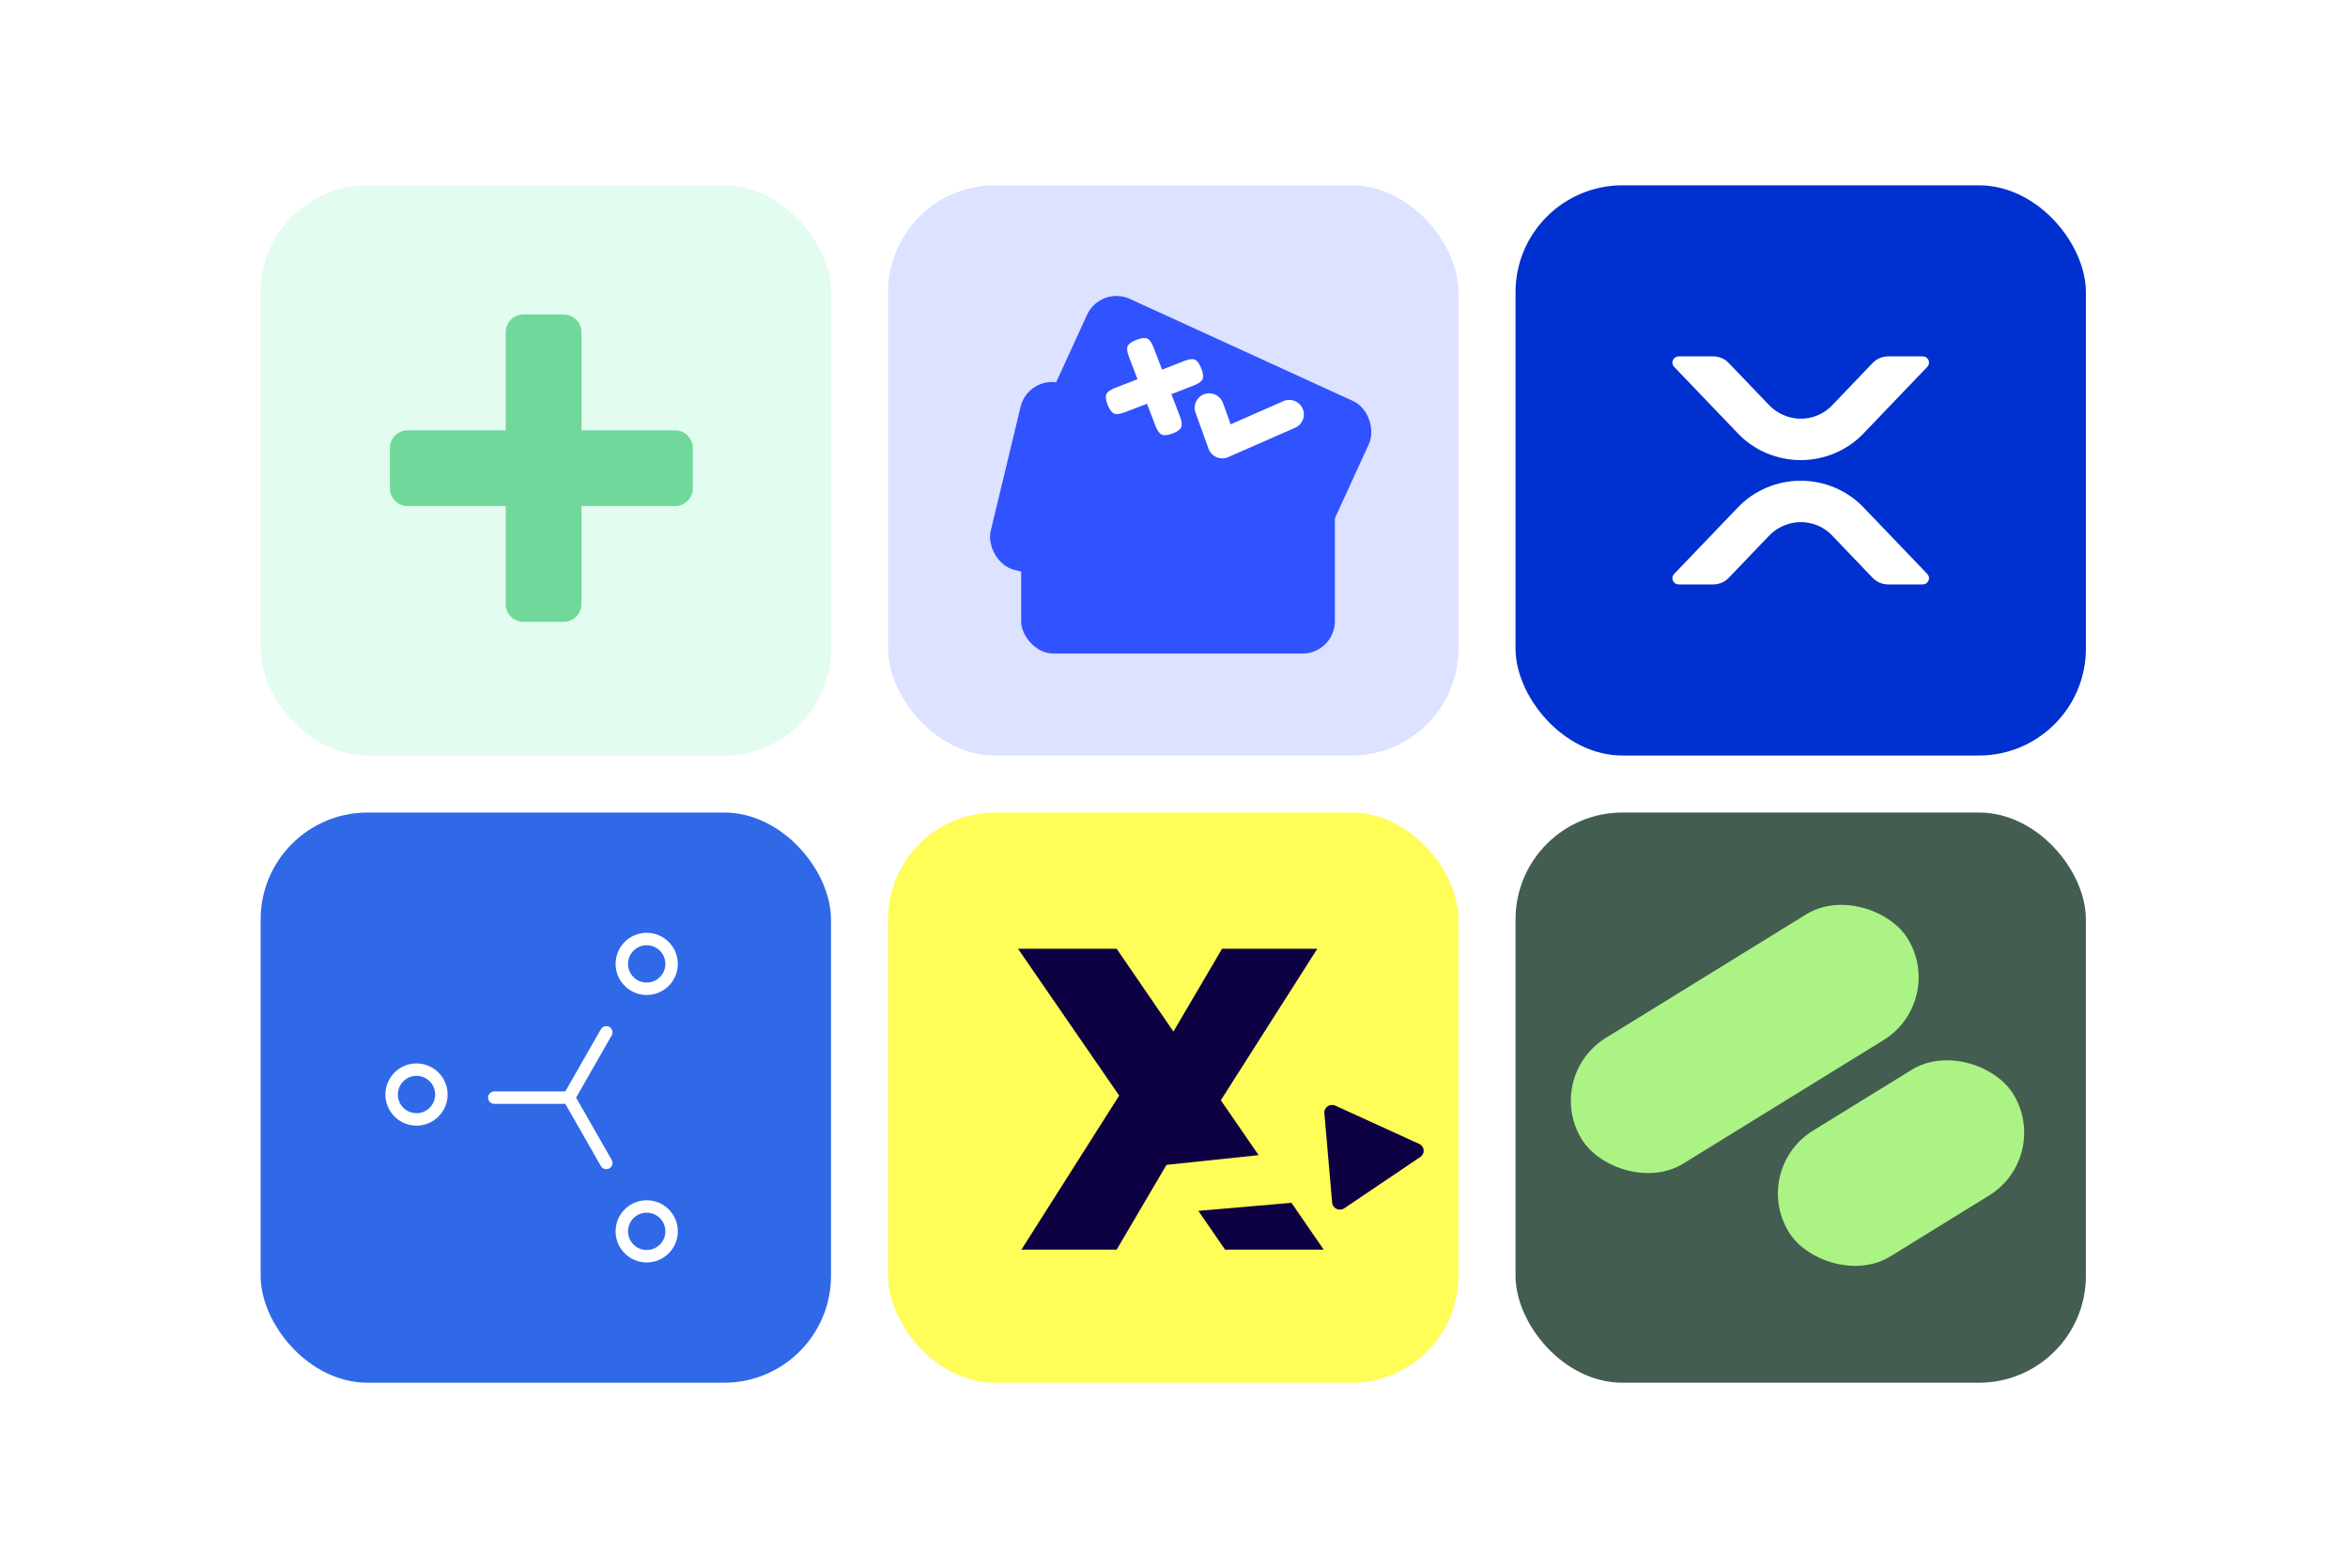 <svg width="247" height="165" viewBox="0 0 247 165" fill="none" xmlns="http://www.w3.org/2000/svg">
<rect width="247" height="165" rx="8" fill="white"/>
<rect x="27.418" y="19.5" width="60" height="60" rx="11.25" fill="#E2FCEF"/>
<path d="M53.199 34.969C53.199 33.933 54.038 33.094 55.074 33.094H59.292C60.328 33.094 61.167 33.933 61.167 34.969V63.562C61.167 64.598 60.328 65.438 59.292 65.438H55.074C54.038 65.438 53.199 64.598 53.199 63.562V34.969Z" fill="#70D89B"/>
<path d="M71.011 45.281C72.047 45.281 72.886 46.121 72.886 47.156V51.375C72.886 52.41 72.047 53.25 71.011 53.25H42.886C41.851 53.25 41.011 52.41 41.011 51.375V47.156C41.011 46.121 41.851 45.281 42.886 45.281H71.011Z" fill="#70D89B"/>
<rect x="93.423" y="19.5" width="60" height="60" rx="11.25" fill="#DCE2FF"/>
<g filter="url(#filter0_d_61_6459)">
<rect x="107.423" y="46.504" width="33" height="20" rx="3.402" fill="#3052FF"/>
</g>
<g filter="url(#filter1_d_61_6459)">
<rect x="108.159" y="34.959" width="32.616" height="20.244" rx="3.402" transform="rotate(13.528 108.159 34.959)" fill="#3052FF"/>
</g>
<g filter="url(#filter2_d_61_6459)">
<rect x="115.766" y="25.502" width="32.616" height="20.244" rx="3.402" transform="rotate(24.593 115.766 25.502)" fill="#3052FF"/>
</g>
<path d="M123.226 41.476L124.129 43.829C124.326 44.334 124.368 44.713 124.256 44.966C124.149 45.209 123.842 45.428 123.335 45.622C122.832 45.807 122.459 45.845 122.215 45.737C121.97 45.629 121.75 45.322 121.553 44.816L120.658 42.485L118.314 43.384C117.807 43.578 117.432 43.621 117.187 43.513C116.953 43.409 116.73 43.107 116.519 42.607C116.323 42.102 116.278 41.727 116.386 41.484C116.498 41.232 116.807 41.008 117.314 40.814L119.664 39.9L118.761 37.548C118.564 37.042 118.52 36.668 118.628 36.425C118.74 36.172 119.049 35.949 119.556 35.754C120.072 35.564 120.448 35.521 120.682 35.625C120.927 35.733 121.147 36.04 121.344 36.545L122.247 38.898L124.583 37.978C125.09 37.784 125.465 37.741 125.71 37.849C125.954 37.957 126.174 38.264 126.371 38.769C126.568 39.275 126.61 39.654 126.498 39.907C126.391 40.15 126.083 40.368 125.577 40.563L123.226 41.476Z" fill="white"/>
<path fill-rule="evenodd" clip-rule="evenodd" d="M137.03 42.992C137.374 43.763 137.026 44.664 136.252 45.004L129.2 48.103C128.811 48.274 128.367 48.276 127.976 48.108C127.584 47.94 127.28 47.618 127.136 47.219L125.766 43.428C125.479 42.634 125.892 41.76 126.688 41.477C127.484 41.194 128.363 41.608 128.649 42.402L129.461 44.647L135.008 42.21C135.781 41.87 136.687 42.22 137.03 42.992Z" fill="white"/>
<rect x="159.428" y="19.5" width="60" height="60" rx="11.25" fill="#0030CF"/>
<path d="M189.428 48.416C188.192 48.414 186.97 48.166 185.837 47.687C184.704 47.208 183.685 46.508 182.842 45.63L176.109 38.601C176.019 38.507 175.96 38.391 175.937 38.265C175.915 38.139 175.931 38.01 175.984 37.893C176.036 37.776 176.123 37.677 176.232 37.607C176.342 37.537 176.471 37.5 176.602 37.5H180.211C180.52 37.5 180.825 37.562 181.109 37.681C181.392 37.801 181.647 37.976 181.857 38.196L186.033 42.559C186.772 43.359 187.78 43.879 188.876 44.024C189.583 44.11 190.301 44.032 190.969 43.794C191.638 43.557 192.239 43.168 192.722 42.66L196.993 38.196C197.205 37.976 197.46 37.8 197.745 37.68C198.029 37.561 198.336 37.499 198.646 37.5H202.254C202.385 37.5 202.514 37.538 202.623 37.607C202.733 37.677 202.819 37.776 202.872 37.893C202.924 38.01 202.94 38.139 202.918 38.264C202.896 38.39 202.837 38.506 202.748 38.6L196.014 45.63C195.172 46.508 194.153 47.208 193.02 47.687C191.887 48.166 190.664 48.414 189.428 48.416Z" fill="white"/>
<path d="M189.428 50.584C188.192 50.586 186.97 50.834 185.837 51.313C184.704 51.792 183.685 52.492 182.842 53.37L176.109 60.399C176.019 60.493 175.96 60.609 175.937 60.735C175.915 60.861 175.931 60.99 175.984 61.107C176.036 61.224 176.123 61.323 176.232 61.393C176.342 61.463 176.471 61.5 176.602 61.5H180.211C180.52 61.5 180.825 61.438 181.109 61.319C181.392 61.199 181.647 61.024 181.857 60.804L186.033 56.441C186.772 55.641 187.78 55.121 188.876 54.976C189.583 54.89 190.301 54.968 190.969 55.206C191.638 55.443 192.239 55.832 192.722 56.34L196.993 60.804C197.205 61.024 197.46 61.2 197.745 61.32C198.029 61.439 198.336 61.501 198.646 61.5H202.254C202.385 61.5 202.514 61.462 202.623 61.393C202.733 61.323 202.819 61.224 202.872 61.107C202.924 60.99 202.94 60.861 202.918 60.736C202.896 60.61 202.837 60.494 202.748 60.4L196.014 53.37C195.172 52.492 194.153 51.792 193.02 51.313C191.887 50.834 190.664 50.586 189.428 50.584Z" fill="white"/>
<rect x="27.418" y="85.5" width="60" height="60" rx="11.25" fill="#3069E7"/>
<path d="M63.777 108.629L59.85 115.501M59.85 115.501H51.996M59.85 115.501L63.777 122.373" stroke="white" stroke-width="1.309" stroke-linecap="round" stroke-linejoin="round"/>
<circle cx="43.815" cy="115.173" r="2.618" stroke="white" stroke-width="1.309"/>
<circle cx="68.031" cy="101.429" r="2.618" stroke="white" stroke-width="1.309"/>
<circle cx="68.031" cy="129.571" r="2.618" stroke="white" stroke-width="1.309"/>
<rect x="93.423" y="85.5" width="60" height="60" rx="11.25" fill="#FFFD57"/>
<path fill-rule="evenodd" clip-rule="evenodd" d="M126.062 127.414L128.874 131.499H139.25L135.855 126.568L126.062 127.414ZM122.749 122.602L122.72 122.56L117.465 131.499H107.448L117.734 115.284L107.089 99.832H117.465L123.439 108.546L128.559 99.832H138.576L128.425 115.778L132.401 121.552L122.77 122.567L122.749 122.602Z" fill="#0E0143"/>
<path d="M149.299 120.373C149.868 120.632 149.934 121.392 149.418 121.74L141.415 127.143C140.9 127.491 140.189 127.167 140.136 126.559L139.318 117.129C139.265 116.521 139.91 116.086 140.478 116.346L149.299 120.373Z" fill="#0E0143"/>
<rect x="159.428" y="85.5" width="60" height="60" rx="11.25" fill="#435D51"/>
<rect x="162.325" y="113.287" width="40.269" height="15.534" rx="7.767" transform="rotate(-31.667 162.325 113.287)" fill="#ACF385"/>
<rect x="184.108" y="123.053" width="27.72" height="15.534" rx="7.767" transform="rotate(-31.667 184.108 123.053)" fill="#ACF385"/>
<defs>
<filter id="filter0_d_61_6459" x="102.887" y="44.236" width="42.072" height="29.072" filterUnits="userSpaceOnUse" color-interpolation-filters="sRGB">
<feFlood flood-opacity="0" result="BackgroundImageFix"/>
<feColorMatrix in="SourceAlpha" type="matrix" values="0 0 0 0 0 0 0 0 0 0 0 0 0 0 0 0 0 0 127 0" result="hardAlpha"/>
<feOffset dy="2.268"/>
<feGaussianBlur stdDeviation="2.268"/>
<feColorMatrix type="matrix" values="0 0 0 0 0 0 0 0 0 0 0 0 0 0 0 0 0 0 0.2 0"/>
<feBlend mode="normal" in2="BackgroundImageFix" result="effect1_dropShadow_61_6459"/>
<feBlend mode="normal" in="SourceGraphic" in2="effect1_dropShadow_61_6459" result="shape"/>
</filter>
<filter id="filter1_d_61_6459" x="99.588" y="35.66" width="44.117" height="34.982" filterUnits="userSpaceOnUse" color-interpolation-filters="sRGB">
<feFlood flood-opacity="0" result="BackgroundImageFix"/>
<feColorMatrix in="SourceAlpha" type="matrix" values="0 0 0 0 0 0 0 0 0 0 0 0 0 0 0 0 0 0 127 0" result="hardAlpha"/>
<feOffset dy="4.536"/>
<feGaussianBlur stdDeviation="2.268"/>
<feColorMatrix type="matrix" values="0 0 0 0 0 0 0 0 0 0 0 0 0 0 0 0 0 0 0.09 0"/>
<feBlend mode="normal" in2="BackgroundImageFix" result="effect1_dropShadow_61_6459"/>
<feBlend mode="normal" in="SourceGraphic" in2="effect1_dropShadow_61_6459" result="shape"/>
</filter>
<filter id="filter2_d_61_6459" x="103.911" y="26.607" width="44.941" height="38.841" filterUnits="userSpaceOnUse" color-interpolation-filters="sRGB">
<feFlood flood-opacity="0" result="BackgroundImageFix"/>
<feColorMatrix in="SourceAlpha" type="matrix" values="0 0 0 0 0 0 0 0 0 0 0 0 0 0 0 0 0 0 127 0" result="hardAlpha"/>
<feOffset dy="4.536"/>
<feGaussianBlur stdDeviation="2.268"/>
<feColorMatrix type="matrix" values="0 0 0 0 0 0 0 0 0 0 0 0 0 0 0 0 0 0 0.16 0"/>
<feBlend mode="normal" in2="BackgroundImageFix" result="effect1_dropShadow_61_6459"/>
<feBlend mode="normal" in="SourceGraphic" in2="effect1_dropShadow_61_6459" result="shape"/>
</filter>
</defs>
</svg>

